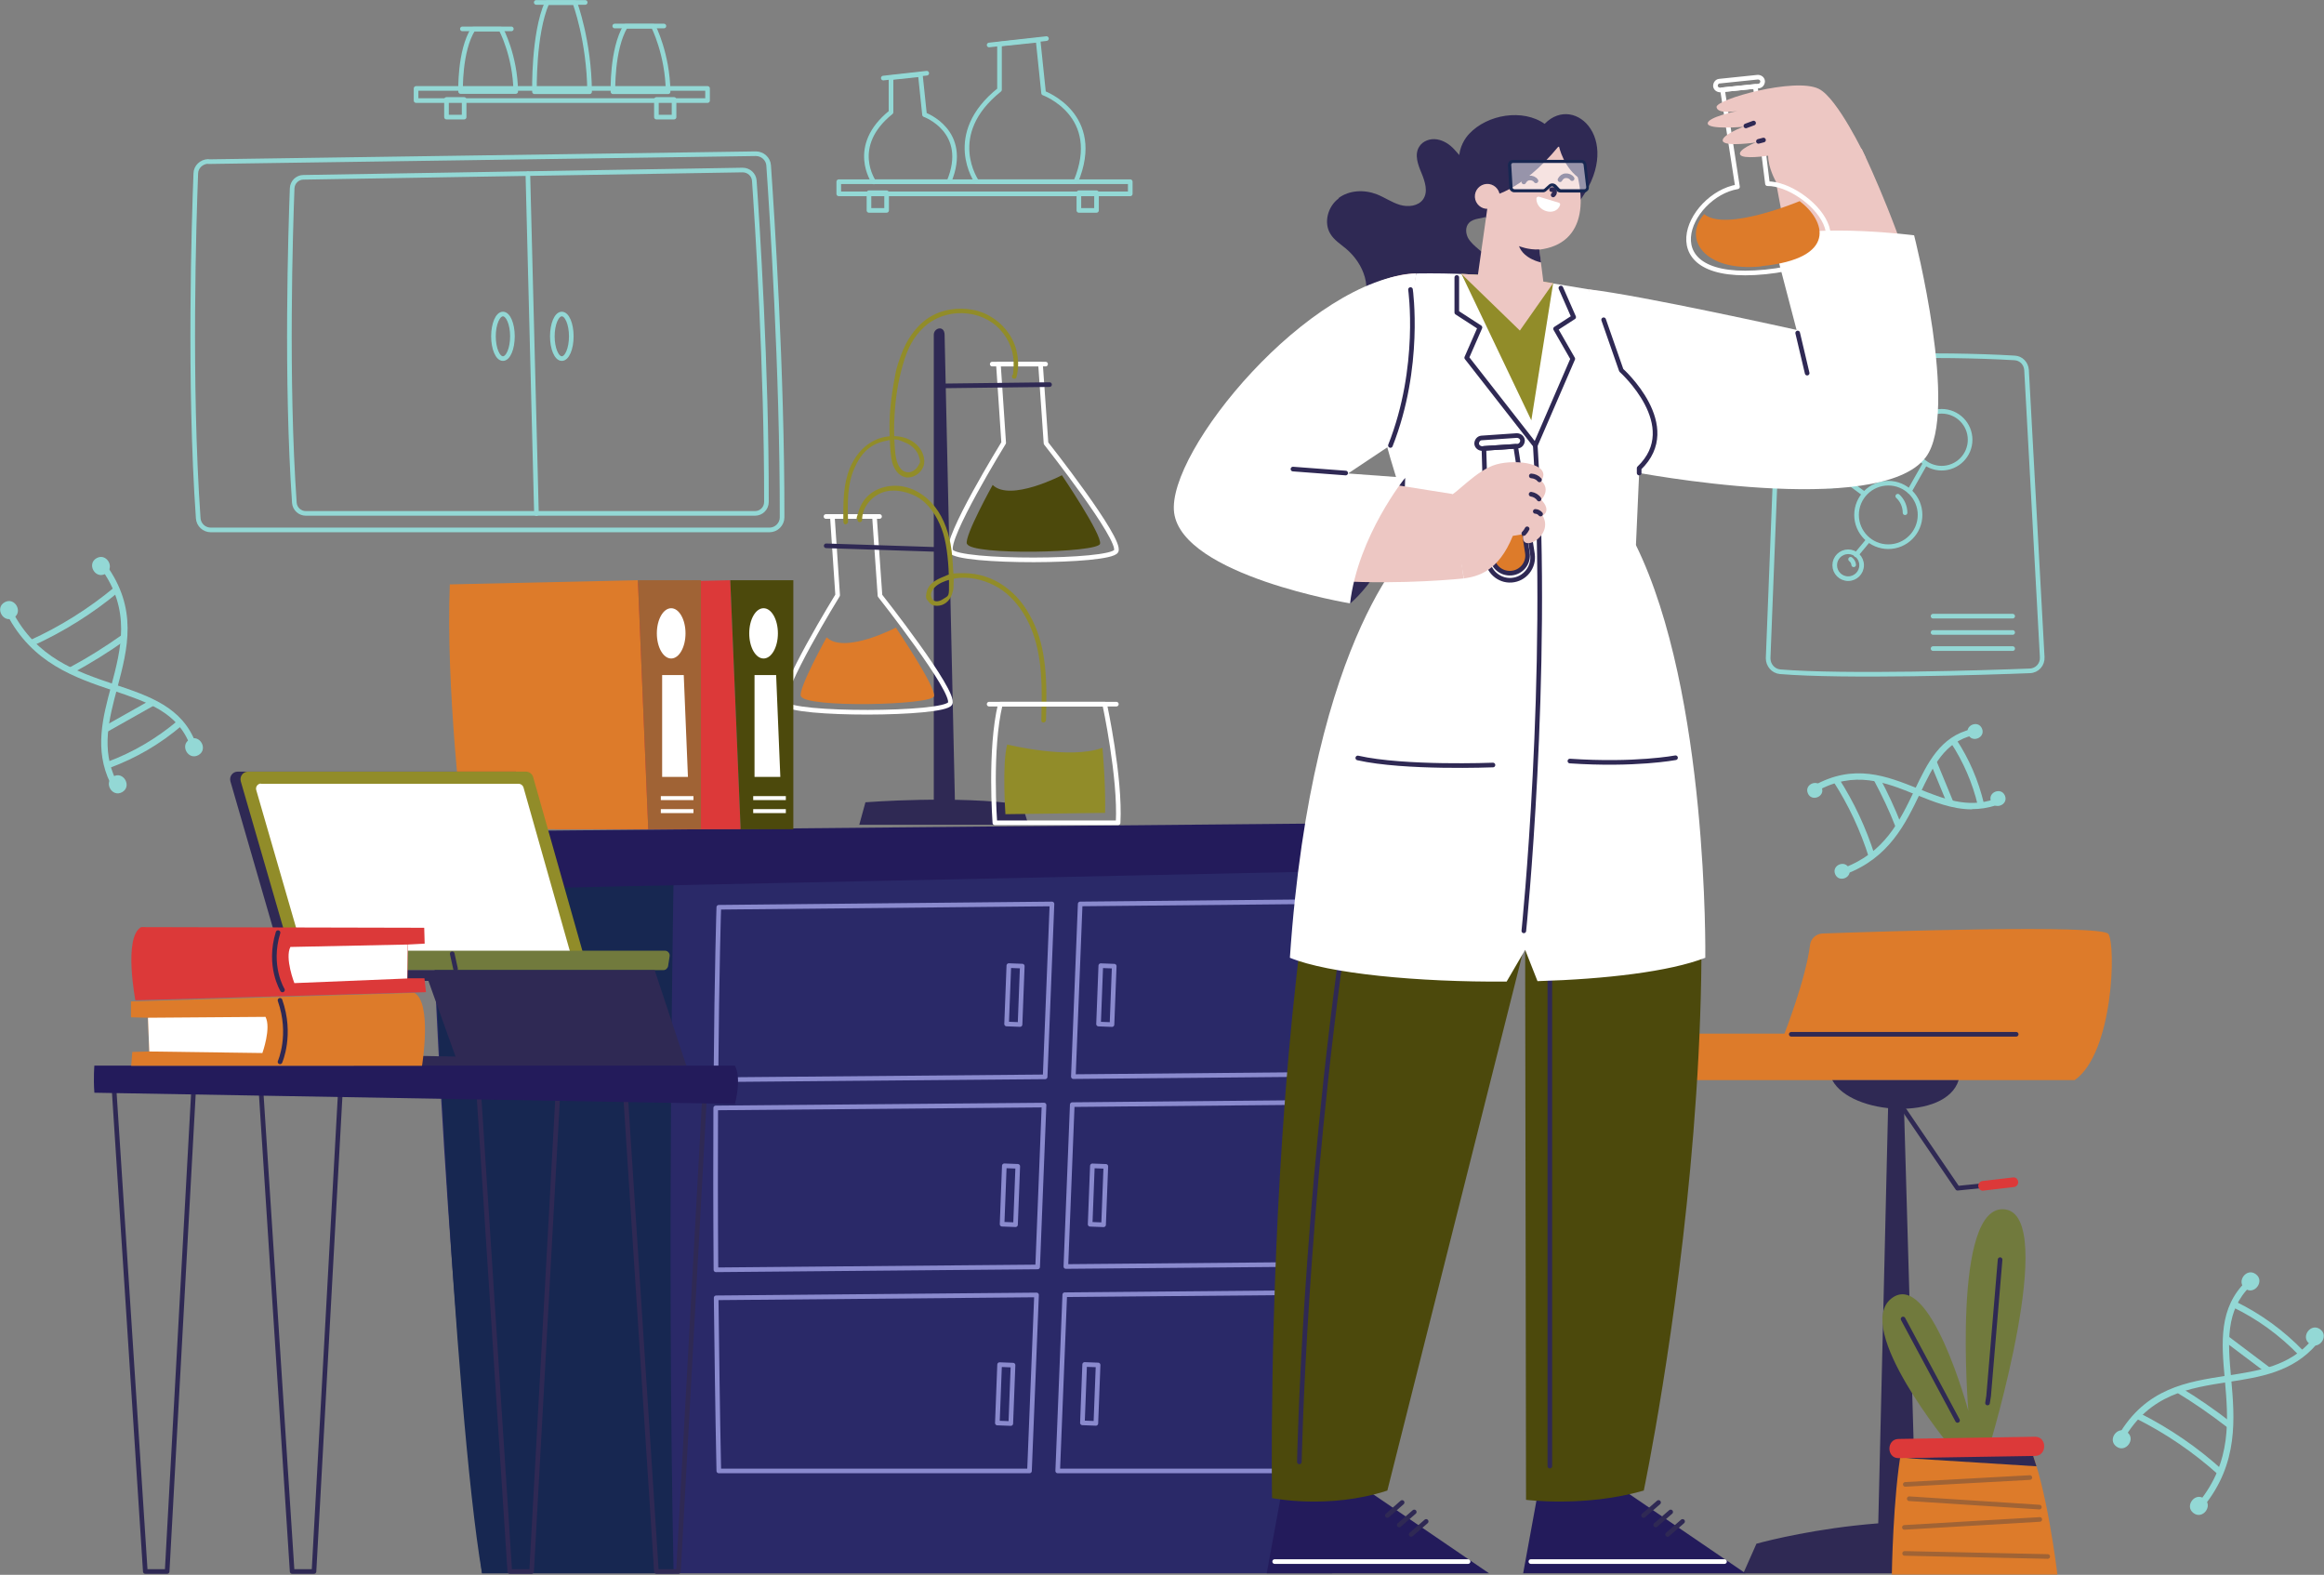 <svg xmlns="http://www.w3.org/2000/svg" id="Layer_1" viewBox="0 0 1054 714.1"><rect x="0" y="0" width="1054" height="714.1" fill="#808080" stroke="none"/><defs><style>      .st0 {        fill: #a06335;      }      .st1 {        stroke: #a06335;      }      .st1, .st2, .st3, .st4, .st5, .st6, .st7 {        fill: none;      }      .st1, .st2, .st3, .st4, .st5, .st6, .st7, .st8 {        stroke-linecap: round;        stroke-linejoin: round;      }      .st1, .st2, .st4, .st5, .st7, .st8 {        stroke-width: 2.1px;      }      .st9 {        fill: #edc7c3;      }      .st2, .st8 {        stroke: #2f2954;      }      .st10 {        fill: #4c490c;      }      .st11 {        fill: #918c29;      }      .st12, .st13 {        fill: #fff;      }      .st14 {        fill: #717a3d;      }      .st15 {        fill: #231b5b;      }      .st16 {        fill: #2a2968;      }      .st17, .st13 {        isolation: isolate;      }      .st18, .st8 {        fill: #dd7b2a;      }      .st19 {        fill: #2f2954;      }      .st3 {        stroke-width: 2.1px;      }      .st3, .st7 {        stroke: #93d8d5;      }      .st4, .st6 {        stroke: #8a8ace;      }      .st20 {        mix-blend-mode: multiply;      }      .st5 {        stroke: #fff;      }      .st6 {        stroke-width: 2.1px;      }      .st21 {        fill: #172751;      }      .st13 {        mix-blend-mode: soft-light;        opacity: .5;      }      .st22 {        fill: #93d8d5;      }      .st23 {        fill: #dc3939;      }    </style></defs><g class="st17"><g id="Layer_11" data-name="Layer_1"><g><g><g class="st20"><g><path class="st22" d="M86.2,338c-5.6-15-19.2-19.6-35-24.9-17.1-5.8-36.6-12.3-48.1-34.6l2.5-1.3c11,21.2,29,27.3,46.5,33.2,15.8,5.3,30.6,10.3,36.7,26.6l-2.7,1h0Z"></path><path class="st22" d="M50,355c-7.3-15-3.4-29.7.4-43.8,4.5-17,9.2-34.6-4.8-53.7l2.3-1.7c14.8,20.2,10,38.4,5.3,56.1-3.8,14.3-7.4,27.8-.6,41.9,0,0-2.6,1.2-2.6,1.2Z"></path><path class="st22" d="M14.6,293l-1.2-2.6c13.9-6.3,26.8-14.4,38.5-24.1l1.8,2.2c-11.9,9.9-25.1,18.1-39.2,24.5h.1Z"></path><path class="st22" d="M32.9,305.2l-1.4-2.5c8.2-4.4,16.2-9.4,23.8-14.8l1.7,2.3c-7.7,5.5-15.8,10.5-24.1,15Z"></path><rect class="st22" x="46.6" y="323.1" width="24" height="2.9" transform="translate(-151.8 70.6) rotate(-29.4)"></rect><path class="st22" d="M49.6,348.2l-1-2.7c11.7-4.3,22.5-10.7,32.1-18.8l1.9,2.2c-9.8,8.4-20.9,14.9-32.9,19.3h0Z"></path><path class="st22" d="M90,342.4c4.6-2.6.6-9.7-4-7.1s-.6,9.7,4,7.1Z"></path><path class="st22" d="M55.4,359.2c4.6-2.6.6-9.7-4-7.1s-.6,9.7,4,7.1Z"></path><path class="st22" d="M6.1,280.2c4.6-2.6.6-9.7-4-7.1s-.6,9.7,4,7.1Z"></path><path class="st22" d="M47.8,260.2c4.6-2.6.6-9.7-4-7.1-4.6,2.6-.6,9.7,4,7.1Z"></path></g></g><g class="st20"><g><path class="st22" d="M999.4,683l-2.2-1.8c15.1-18.6,13.4-37.6,11.8-55.9-1.5-16.6-2.8-32.2,9.7-44.3l2,2.1c-11.5,11.2-10.3,25.5-8.8,42,1.6,18,3.4,38.4-12.4,57.9h0Z"></path><path class="st22" d="M963.1,652.5l-2.5-1.4c12.6-21.7,31.2-24.5,49.3-27.3,14.6-2.2,28.5-4.3,38.6-16.2l2.2,1.9c-10.8,12.7-25.8,15-40.3,17.2-17.4,2.7-35.4,5.4-47.2,25.9h0Z"></path><path class="st22" d="M1006.2,668.8c-11.3-10.2-23.9-18.8-37.5-25.6l1.3-2.6c13.8,6.9,26.7,15.7,38.1,26.1l-1.9,2.1h0Z"></path><path class="st22" d="M1010.1,647.2c-7.4-5.7-15.1-11.1-23.1-15.9l1.5-2.4c8.1,4.9,16,10.3,23.4,16.1l-1.8,2.3h0Z"></path><rect class="st22" x="1018" y="602.4" width="2.9" height="24" transform="translate(-84.8 1058.8) rotate(-53)"></rect><path class="st22" d="M1042.6,614.5c-8.7-9-18.8-16.4-30.1-21.8l1.2-2.6c11.6,5.6,22,13.2,30.9,22.4l-2.1,2h0Z"></path><path class="st22" d="M1023.1,577.8c-4.2-3.2-9.1,3.4-4.9,6.5,4.2,3.2,9.1-3.4,4.9-6.5Z"></path><path class="st22" d="M1052.3,602.8c-4.2-3.2-9.1,3.4-4.9,6.5,4.2,3.2,9.1-3.4,4.9-6.5Z"></path><path class="st22" d="M999.7,679.6c-4.2-3.2-9.1,3.4-4.9,6.5,4.2,3.2,9.1-3.4,4.9-6.5Z"></path><path class="st22" d="M964.7,649.4c-4.2-3.2-9.1,3.4-4.9,6.5,4.2,3.2,9.1-3.4,4.9-6.5Z"></path></g></g><g class="st20"><g><path class="st22" d="M837,396.3l-1-2.7c18.7-6.9,25.6-21.3,32.2-35.1,6-12.6,11.7-24.5,26-27.9l.7,2.8c-13,3.1-18.1,13.9-24.1,26.4-6.6,13.7-14,29.2-33.8,36.6h0Z"></path><path class="st22" d="M894.3,367c-9,0-17.3-3.4-25.5-6.7-13.6-5.5-27.7-11.2-44.9-1.5l-1.4-2.5c18.4-10.3,33.1-4.4,47.4,1.3,11.5,4.6,22.3,9,34.6,4.8l.9,2.7c-3.8,1.3-7.5,1.8-11,1.8h0Z"></path><path class="st22" d="M847.6,388.8c-3.8-12.1-9.2-23.7-16.1-34.4l2.4-1.5c7,10.9,12.5,22.7,16.4,35.1l-2.7.8h0Z"></path><path class="st22" d="M859.7,375c-2.8-7.3-6.2-14.4-9.9-21.3l2.5-1.4c3.8,7,7.1,14.2,10,21.6l-2.7,1h.1Z"></path><rect class="st22" x="879.3" y="344.8" width="2.9" height="20.1" transform="translate(-68.8 362.4) rotate(-22.4)"></rect><path class="st22" d="M897,365.2c-2.4-10.2-6.6-19.8-12.3-28.5l2.4-1.6c6,9,10.2,18.9,12.7,29.4l-2.8.7h0Z"></path><path class="st22" d="M898.9,330.4c-1.7-4.1-8-1.5-6.3,2.6s8,1.5,6.3-2.6Z"></path><path class="st22" d="M909.3,360.8c-1.7-4.1-8-1.5-6.3,2.6s8,1.5,6.3-2.6Z"></path><path class="st22" d="M838.6,393.8c-1.7-4.1-8-1.5-6.3,2.6s8,1.5,6.3-2.6Z"></path><path class="st22" d="M826.2,357.1c-1.7-4.1-8-1.5-6.3,2.6s8,1.5,6.3-2.6Z"></path></g></g></g><g><g class="st20"><path class="st7" d="M807,168.1l-5.1,130.4c0,3.1,2.3,5.8,5.4,6.1,29,2.4,93.4.4,113.3-.4,3.3-.1,5.8-2.9,5.6-6.2l-7.1-130.2c-.2-3-2.5-5.4-5.5-5.5-34.7-2.1-84.7-.5-101.1.1-3.1.1-5.5,2.6-5.6,5.6h0Z"></path><path class="st7" d="M818.5,173.3h28.3"></path><line class="st7" x1="818.9" y1="180.7" x2="830.3" y2="180.7"></line><line class="st7" x1="819" y1="188.1" x2="827" y2="188.1"></line><circle class="st7" cx="856.4" cy="233.5" r="14.4"></circle><circle class="st3" cx="830.3" cy="212.5" r="7.9" transform="translate(-17.9 335.4) rotate(-22.6)"></circle><circle class="st7" cx="880.6" cy="199.4" r="12.9"></circle><circle class="st7" cx="838.2" cy="256.3" r="6.1"></circle><line class="st7" x1="841.8" y1="251.6" x2="847.3" y2="245"></line><line class="st7" x1="836.7" y1="217.5" x2="845.1" y2="223.7"></line><path class="st7" d="M873.2,210.1c-.3.5-.6,1-.9,1.5l-6.3,11.1"></path><path class="st7" d="M860.7,225c2.1,1.9,3.3,4.7,3.3,7.5"></path><path class="st7" d="M826,214.5c-.6-1.4-.6-2.9,0-4.3"></path><path class="st7" d="M873,194.9c.8-1.4,2.2-2.5,3.7-3.1"></path><path class="st7" d="M839.3,253.6c.8.6,1.3,1.5,1.4,2.5"></path><line class="st7" x1="876.7" y1="294.1" x2="912.8" y2="294.1"></line><line class="st7" x1="876.7" y1="286.8" x2="912.8" y2="286.8"></line><line class="st7" x1="876.7" y1="279.4" x2="912.8" y2="279.4"></line></g><g class="st20"><path class="st7" d="M94.5,73.3l248.3-3.6c3,0,5.6,2.3,5.8,5.3,1.4,20.1,6.2,93.2,6.1,159.6,0,3.1-2.6,5.7-5.7,5.7H95.6c-3,0-5.5-2.3-5.7-5.3-4.3-61.3-1.9-135.8-1.1-156.3,0-3,2.6-5.4,5.6-5.5h0Z"></path><path class="st7" d="M137.6,80.4l199.2-3.3c2.8,0,5.1,2.1,5.3,4.8,1.3,18.4,5.6,85.1,5.5,145.7,0,2.9-2.3,5.2-5.2,5.2h-203.7c-2.7,0-5-2.1-5.2-4.8-3.9-56-1.7-124-1-142.6.1-2.8,2.4-5,5.1-5h0Z"></path><line class="st7" x1="239.4" y1="78.8" x2="243.3" y2="232.9"></line><ellipse class="st7" cx="228.1" cy="152.5" rx="4.3" ry="10.1"></ellipse><ellipse class="st7" cx="254.8" cy="152.5" rx="4.3" ry="10.1"></ellipse></g><g class="st20"><g><g><path class="st7" d="M214.6,13.2c-6.3,10-5.7,28.3-5.7,28.3h25c-.2-16.3-6.7-28.3-6.7-28.3,0,0-12.6,0-12.6,0Z"></path><line class="st7" x1="209.7" y1="13.1" x2="231.9" y2="13.1"></line></g><g><path class="st7" d="M248.1,1.2c-6.3,14.2-5.7,40.4-5.7,40.4h25c-.2-23.2-6.7-40.4-6.7-40.4,0,0-12.6,0-12.6,0Z"></path><line class="st7" x1="243.2" y1="1.1" x2="265.4" y2="1.1"></line></g><g><path class="st7" d="M283.7,11.9c-6.3,10.5-5.7,29.7-5.7,29.7h25c-.2-17.1-6.7-29.7-6.7-29.7h-12.6,0Z"></path><line class="st7" x1="278.8" y1="11.8" x2="301.1" y2="11.8"></line></g></g><g><rect class="st7" x="188.7" y="40.1" width="132.2" height="5.5"></rect><rect class="st7" x="202.5" y="45.1" width="8" height="8"></rect><rect class="st7" x="297.7" y="45.1" width="8" height="8"></rect></g><g><rect class="st7" x="380.4" y="82.4" width="132.2" height="5.5"></rect><rect class="st7" x="394.1" y="87.4" width="8" height="8"></rect><rect class="st7" x="489.3" y="87.4" width="8" height="8"></rect></g><g><path class="st7" d="M396.4,82.4h34c9.6-23-11.1-30.4-11.1-30.4l-1.9-18.2-13.3,1.4v15.7c-19.2,15.4-7.8,31.6-7.8,31.6h0Z"></path><line class="st7" x1="400.6" y1="35.4" x2="420.3" y2="33.2"></line></g><g><path class="st7" d="M443,82.4h44.9c12.7-30.3-14.6-40.2-14.6-40.2l-2.5-24-17.5,1.8v20.7c-25.4,20.3-10.3,41.7-10.3,41.7Z"></path><line class="st7" x1="448.6" y1="20.4" x2="474.6" y2="17.5"></line></g></g></g></g><g><g><g><path class="st16" d="M604.2,713.4H218.6c-18.6-152.1-23.3-319.7-23.3-319.7l438.6-4.6s-7.5,162.2-29.7,324.3Z"></path><path class="st21" d="M218.6,713.4h86.9c-3.1-148.6,0-315.6,0-315.6l-109.9,3.3s10,236.2,23,312.3Z"></path><path class="st15" d="M188.8,377.2l455.7-4.2c2.7,0,4.9,2.1,5,4.9,0,5,0,8.8,0,11.5,0,2.7-2.2,4.8-4.9,4.8l-455.3,9.7c-2.6,0-4.7-1.9-5-4.4-.8-6.7-.7-13.4-.4-17.6.2-2.6,2.3-4.6,4.9-4.7h0Z"></path><g><g><path class="st4" d="M324.9,588.5l145.2-1.3-3.2,79.8h-140.9c-.6-28.4-.9-54.6-1.2-78.5h.1Z"></path><path class="st4" d="M473.5,501.1l-2.9,73.4-145.9,1.3c-.2-27.9-.2-52.4-.1-73.4l148.9-1.3Z"></path><path class="st4" d="M477.1,410l-3.1,78.3-149.3,1.3c.4-51.2,1.3-78.2,1.3-78.2l151.1-1.5h0Z"></path><path class="st4" d="M482.9,587.1l113-1c-5.4,47.1-9.7,80.9-9.7,80.9h-106.5l3.2-79.9h0Z"></path><path class="st4" d="M605.2,499.9c-2.6,25.6-5.3,50.7-7.8,73.4l-114,1,2.9-73.4,118.9-1.1h0Z"></path><path class="st4" d="M613.3,408.7c-1.8,24.7-4.2,51.7-6.8,78.4l-119.7,1.1,3.1-78.3,123.4-1.2Z"></path></g><rect class="st6" x="488.5" y="448.2" width="26.5" height="6.1" transform="translate(31.6 935.3) rotate(-87.8)"></rect><rect class="st6" x="484.7" y="539" width="26.5" height="6.1" transform="translate(-62.8 1018.8) rotate(-87.8)"></rect><rect class="st6" x="481.2" y="629" width="26.5" height="6.1" transform="translate(-156.1 1101.9) rotate(-87.8)"></rect><rect class="st6" x="442.6" y="629" width="26.5" height="6.1" transform="translate(-193.2 1063.4) rotate(-87.8)"></rect><rect class="st6" x="444.7" y="539" width="26.5" height="6.1" transform="translate(-101.2 978.8) rotate(-87.8)"></rect><rect class="st6" x="446.8" y="448.2" width="26.5" height="6.1" transform="translate(-8.5 893.6) rotate(-87.8)"></rect></g></g><g><g><path class="st19" d="M423.5,151.9v221.3h9.8l-4.9-221.3c0-4.6-5-3.3-4.9,0h0Z"></path><g><path class="st5" d="M399.1,270.1l-2.5-35.9h-19.1l2.4,35.7s-27,43.8-23.9,49.1c3.1,5.4,72.2,5.2,74.9,0,2.7-5.2-31.8-48.9-31.8-48.9h0Z"></path><line class="st5" x1="374.6" y1="234.2" x2="398.9" y2="234.2"></line><path class="st18" d="M363.2,315.7c-1.2-3.5,11.7-26.7,11.7-26.7,8,7.8,31.4-4.4,31.4-4.4,0,0,18.3,27,17.3,31.1s-58.5,5.4-60.3,0h-.1Z"></path></g><g><path class="st5" d="M474.4,201l-2.5-35.9h-19.1l2.4,35.7s-27,43.8-23.9,49.1c3.1,5.4,72.2,5.2,74.9,0,2.7-5.2-31.8-48.9-31.8-48.9Z"></path><line class="st5" x1="450" y1="165.1" x2="474.2" y2="165.1"></line><path class="st10" d="M438.5,246.6c-1.2-3.5,11.7-26.7,11.7-26.7,8,7.8,31.4-4.4,31.4-4.4,0,0,18.3,27,17.3,31.1s-58.5,5.4-60.3,0h-.1Z"></path></g><line class="st2" x1="374.7" y1="247.5" x2="426.6" y2="249.2"></line><line class="st2" x1="426.5" y1="175" x2="476" y2="174.4"></line><path class="st19" d="M389.8,374h76.6l-2.8-9.1c-29-4.4-71.1-1.1-71.1-1.1l-2.8,10.2h0Z"></path></g><path class="st11" d="M384.6,236.1c-.2-7.8-.4-16,2.7-23.3s7.2-11.2,13.6-12.7,6.2-.7,9.2.4,5.6,3.3,6.6,6.3.5,3-.2,4.3-1.8,2.3-3.1,2.8-2.7.3-3.8-.4-1.8-1.8-2.3-2.9c-1.3-3-1.4-6.4-1.6-9.6s-.3-8.4,0-12.5c.4-7.8,1.6-15.7,3.8-23.2s4.7-12.4,9.5-16.9,11.2-6.6,17.6-6.4,12.6,2.7,17,7.5,6.4,10.6,6.1,16.6-.3,2.9-.7,4.3,1.7,1.9,2,.6c1.7-6.5.5-13.6-3.1-19.2s-9.7-10-16.6-11.3-14.4-.2-20.3,3.7-10,10.3-12.4,16.9-2.2,7-2.9,10.6-1.5,8.8-1.9,13.3-.5,8.9-.3,13.4.2,4.4.4,6.6.4,3.3.8,4.9c.9,2.9,2.7,5.8,5.9,6.5s7-1.6,8.2-4.9-.5-7.5-3.1-9.9-5.9-3.6-9.4-3.8-7,.5-10.1,2.1-5.9,4.2-7.9,7.1c-4.7,6.7-5.7,14.9-5.8,22.9s0,4.3,0,6.5,2.2,1.4,2.1,0h0v-.3Z"></path><path class="st11" d="M391,235.7c0-5.6,4.1-10.5,9.2-12.4s12.5-.4,17.4,3.1,8.4,9.6,10.2,15.6,2.5,14.4,2.6,21.7-.1,6.2-2.6,7.9-5,1.5-5.5-1.3,2.5-5.1,4.9-6.2,5.5-1.9,8.4-2.1c6-.3,12,1.4,17.2,4.5s9.4,8.1,12.4,13.4c6.9,12.4,7.5,27,7.2,40.9s0,3.7-.1,5.6,2.1,1.4,2.1,0c.2-8.2.4-16.4-.5-24.5s-2.5-14.2-5.7-20.7-7.2-11.5-12.7-15.4-11.9-5.9-18.5-5.9-6.5.6-9.5,1.8-6.4,3.1-7.2,6.6,0,3.3,1,4.7,2.3,1.7,3.7,1.7c3.2,0,5.7-2.2,6.7-5.1s.7-3.4.8-5.2,0-3.8-.2-5.8c-.2-4-.5-8.1-1.2-12-1.3-6.9-4-13.8-8.9-18.9s-11.6-8.1-18.5-7.3-12.1,4.8-14.1,10.9-.7,2.9-.7,4.4,2.1,1.4,2.1,0h0Z"></path><g><g><path class="st5" d="M451.2,373.1h55.9c1.1-20.5-6.1-53.8-6.1-53.8h-47.3c-5,20.4-2.5,53.8-2.5,53.8Z"></path><line class="st5" x1="448.6" y1="319.3" x2="506.3" y2="319.3"></line></g><path class="st11" d="M455.9,369.2l45.3-.6c.3-13.3-1.2-29.5-1.2-29.5-14.8,5.5-43.2-1.5-43.2-1.5-2.4,8.7-.8,31.7-.8,31.7h0Z"></path></g></g><g><g><path class="st23" d="M251.8,376h84.1l-4.7-112.9-85.3,1.9c-1.9,46.6,5.9,111.1,5.9,111.1h0Z"></path><polygon class="st10" points="335.9 376 359.8 376 359.8 263.1 331.2 263.1 335.9 376"></polygon><path class="st12" d="M352.8,287.2c0,6.3-2.9,11.4-6.5,11.4s-6.5-5.1-6.5-11.4,2.9-11.4,6.5-11.4,6.5,5.1,6.5,11.4Z"></path><rect class="st12" x="341.6" y="366.9" width="14.8" height="1.8"></rect><rect class="st12" x="341.6" y="361" width="14.8" height="1.8"></rect><polygon class="st12" points="342.2 306.1 352 306.1 353.9 352.3 342.2 352.3 342.2 306.1"></polygon></g><g><path class="st18" d="M209.9,376h84.1l-4.7-112.9-85.3,1.9c-1.9,46.6,5.9,111.1,5.9,111.1h0Z"></path><polygon class="st0" points="294 376 317.9 376 317.9 263.1 289.3 263.1 294 376"></polygon><ellipse class="st12" cx="304.4" cy="287.2" rx="6.5" ry="11.4"></ellipse><rect class="st12" x="299.7" y="366.9" width="14.8" height="1.8"></rect><rect class="st12" x="299.7" y="361" width="14.8" height="1.8"></rect><polygon class="st12" points="300.3 306.1 310.1 306.1 312 352.3 300.3 352.3 300.3 306.1"></polygon></g></g></g><g><g><path class="st18" d="M805.7,489.8h135.2c17.6-12.3,18.8-61.3,15.3-66.3-3.1-4.4-104.5-1.1-129.6-.2-2.9.1-5.4,2.3-5.7,5.2-1.9,15.5-11.6,40.2-11.6,40.2h-39.3c-7,12.6-2.9,21.1-2.9,21.1h38.7,0Z"></path><line class="st2" x1="812.4" y1="469" x2="914.4" y2="469"></line></g><g><path class="st19" d="M790.7,713.4h142.1l-6.6-15c-53.7-19.8-129.6,1.6-129.6,1.6l-5.9,13.3h0Z"></path><polygon class="st19" points="851.8 692.7 856.4 498.3 863.4 498.3 869 692.7 851.8 692.7"></polygon><path class="st19" d="M831,489.8h57.3c-5.7,18.6-48.8,16-57.3,0Z"></path><polyline class="st2" points="861.7 500.5 887.8 538.8 911.5 536.4"></polyline><path class="st23" d="M913.1,533.9l-13.7,1.6c-1.1,0-2.2.9-2.2,2.2s1,2.3,2.2,2.2l13.7-1.6c1.1,0,2.2-.9,2.2-2.2s-1-2.3-2.2-2.2Z"></path></g></g><g><g><g><path class="st19" d="M129.3,439.9l-24.8-85.6c-.6-2.2,1-4.4,3.3-4.4h126c1.5,0,2.9,1,3.3,2.5l24.3,85.7-132.1,1.9h0Z"></path><path class="st11" d="M134,439.9l-24.8-85.6c-.6-2.2,1-4.4,3.3-4.4h126c1.5,0,2.9,1,3.3,2.5l24.3,85.7-132.1,1.9h0Z"></path><path class="st12" d="M118.3,355.4h116.9c1,0,1.9.7,2.2,1.6l21.4,75.5-120.6,1.7-22-76c-.4-1.4.7-2.9,2.2-2.9h-.1Z"></path><path class="st14" d="M129.3,439.9h171.6c1,0,1.9-.8,2.1-1.8l.7-4.5c.2-1.3-.8-2.5-2.1-2.5H126.4l2.9,8.8Z"></path><line class="st2" x1="205.1" y1="432.5" x2="206.6" y2="439.3"></line></g><polygon class="st19" points="129.3 444.8 194.3 444.8 206.6 479.1 160.5 478.3 160.5 484.6 311.3 483.3 296.9 439.9 129.2 439.9 129.3 444.8"></polygon></g><g><polyline class="st2" points="216.9 491.9 231.2 712.6 241.1 712.6 253.2 492.5"></polyline><polyline class="st2" points="283.4 491.9 297.7 712.6 307.7 712.6 319.8 492.5"></polyline><polyline class="st2" points="51.6 491.9 65.9 712.6 75.8 712.6 87.9 492.5"></polyline><polyline class="st2" points="118.2 491.9 132.5 712.6 142.4 712.6 154.5 492.5"></polyline><path class="st15" d="M42.8,483.2h290.5c3.2,6,0,17.4,0,17.4l-290.5-5.1c-.5-6.7,0-12.3,0-12.3h0Z"></path></g><g><g><path class="st18" d="M59.5,454.1l128.4-3.9c8.2,4.4,3.5,33.1,3.5,33.1H59.5l.5-6.3,7.7-.2-.6-15.3-7.7-.2v-7.2h.1Z"></path><path class="st2" d="M127,453.6c5.5,15.6,0,27.9,0,27.9"></path><path class="st12" d="M67.2,461.5l53.2-.4c2.7,5-1.4,16.4-1.4,16.4l-51.3-.7-.6-15.3h0Z"></path></g><g><path class="st23" d="M192.4,420.7l-128.4-.3c-8.1,4.6-2.6,33.2-2.6,33.2l131.8-3.7-.7-6.3h-7.7l.2-15.3,7.6-.4-.2-7.2h0Z"></path><path class="st2" d="M126.1,422.9c-4.7,15.2,2,26,2,26"></path><path class="st12" d="M184.9,428.3l-53.2,1.1c-2.6,5.1,1.8,16.4,1.8,16.4l51.2-2.1.2-15.4Z"></path></g></g></g><g><g><path class="st14" d="M909.4,548.4c-24.5-3.2-16.7,91.4-16.7,91.4,0,0-17.4-64.7-34.9-51-17.4,13.7,26.5,66.9,26.5,66.9h18s31.5-104.2,7-107.3h.1Z"></path><line class="st2" x1="863.1" y1="598.1" x2="887.8" y2="644.1"></line><path class="st2" d="M901.4,636.2s.3-2.1.5-3.2l5.2-61.8"></path></g><path class="st18" d="M862.4,657.2l57.8-1.5c7.9,16.6,12.9,58.3,12.9,58.3h-75.1s.5-35.3,4.4-56.9h0Z"></path><polygon class="st19" points="864.6 661.2 923.6 664.9 921.6 658.7 864.6 661.2"></polygon><path class="st23" d="M922.9,651.5c-20.6.3-41.2.7-61.8,1-5.6,0-5.6,8.8,0,8.7,20.6-.3,41.2-.7,61.8-1,5.6,0,5.6-8.8,0-8.7Z"></path><line class="st1" x1="864.1" y1="673.1" x2="920.6" y2="670"></line><line class="st1" x1="865.9" y1="679.6" x2="924.9" y2="683.4"></line><line class="st1" x1="925.1" y1="689" x2="863.7" y2="692.6"></line><line class="st1" x1="863.8" y1="704.4" x2="928.7" y2="705.8"></line></g><g><g><g><path class="st15" d="M791.7,713.4h-100.9l6.2-33.9c21.2,3.5,38-4.7,38-4.7l56.6,38.6h.1Z"></path><line class="st2" x1="763.1" y1="689.9" x2="756.3" y2="695.8"></line><line class="st2" x1="750.9" y1="691.5" x2="757.7" y2="685.6"></line><line class="st2" x1="752.2" y1="681.3" x2="745.4" y2="687.2"></line><line class="st5" x1="782.1" y1="708.1" x2="694.3" y2="708.1"></line></g><g><path class="st15" d="M675.4,713.4h-100.9l6.2-33.9c21.2,3.5,38-4.7,38-4.7l56.6,38.6h.1Z"></path><line class="st2" x1="646.8" y1="689.9" x2="640" y2="695.8"></line><line class="st2" x1="634.6" y1="691.5" x2="641.4" y2="685.6"></line><line class="st2" x1="635.9" y1="681.3" x2="629.2" y2="687.2"></line><line class="st5" x1="665.8" y1="708.1" x2="578.1" y2="708.1"></line></g><path class="st10" d="M642,245.5l99.8,4.9c65,133.5,3.7,425.5,3.7,425.5-26.8,7.7-53.4,4.2-53.4,4.2l-.4-252.3-62.5,248.1c-26.6,8.7-52.3,3.4-52.3,3.4,0,0-5.8-340.9,65.2-433.8h0Z"></path><g><path class="st2" d="M705.3,250c4.4,33.5,3.1,64.6,3.1,64.6"></path><path class="st2" d="M713.8,250c5.6,45.2-5.3,55.4-5.3,55.4"></path><path class="st2" d="M610.3,418.4c-18.8,129.3-21,244.5-21,244.5"></path><line class="st2" x1="702.9" y1="401.1" x2="702.9" y2="664.8"></line></g></g><g><path class="st19" d="M607.1,89.8c4.8-3.6,11.6-3.9,17.3-1.7,3.6,1.4,6.8,3.7,10.5,4.8,3.7,1.1,8.3.6,10.5-2.5,2.4-3.4.9-8-.7-11.9-1.6-3.8-3.3-8.3-1.1-11.9,1.6-2.7,5-3.9,8.1-3.4s5.8,2.3,7.9,4.6c2.1,2.2,3.8,4.9,6.7,5.9,2.7.9,5.9-.2,7.5-2.5l3.6,22.4c.4,1.6-.7,3.2-2.1,4.1-1.4.8-3.1,1.1-4.7,1.4-1.6.3-3.3.8-4.4,2-1.7,1.8-1.5,4.7-.4,6.8,1.2,2.1,3.1,3.7,5,5.3,3.3,2.7,6.5,5.5,8.9,9,2.3,3.5,3.7,7.9,2.8,12-.4,1.9-1.4,3.8-2.9,5-2.3,1.8-5.5,1.7-8.4,1.6-18-.9-36.4-3.7-54.1,0,2.7-4.5,3.3-10.1,1.9-15.1-1.4-5-4.5-9.5-8.5-12.9-2.5-2.1-5.4-3.9-7.1-6.7-3.2-5.1-1.2-12.5,3.7-16.1v-.2Z"></path><path class="st9" d="M720.5,131.2c34.8,5.9,98.4,22.9,98.4,22.9l-14.4-76.5,39.8-10.2s54.3,111.1,23.5,141.1c-24.9,24.2-126,2.7-126,2.7l-21.3-80.1h0Z"></path><path class="st12" d="M720.5,131.2c23.3,2.6,94.3,18.4,94.3,18.4l-11-42c22.3-6.3,64.3-.9,64.3-.9,0,0,20.5,80,5.4,100.5-20.9,28.4-133.2,6.7-133.2,6.7l-19.8-82.7h0Z"></path><path class="st12" d="M585,434.3c17.5,7.2,58.1,11.1,98.3,10.8l8.4-14.4,5.6,14.2c30.9-.9,59.9-4.3,76.1-10.6,0,0,1.6-119.9-31.5-187.2l-99.9-1.6s-46.9,39.6-57,188.8h0Z"></path><path class="st12" d="M627.6,197.2l3,10.7,11.4,37.7c51.7,12.1,99.8,4.9,99.8,4.9l1.7-38.2c13.7-11.9,3.7-33.8-8.2-44.4l-14.8-36.7c-23.6-3.9-43.6-7.7-78.2-7.2l-14.7,73.2Z"></path><g><g><path class="st11" d="M662.8,124.2l31.7,66.4,9.9-62.2c-13.2-2-27-3.4-41.6-4.2h0Z"></path><path class="st9" d="M662.8,124.2l26.5,25.7,15.1-21.5c-11.3-1.9-28.1-3.6-41.6-4.2Z"></path><path class="st19" d="M700.6,56.1c13.8-14.1,36.8,8.3,14.7,36.5-22.1,28.2-41.4,6.1-41.4,6.1-19.2-22.5-11-34.3-7.6-38,8.3-8.9,24.4-11.5,34.3-4.5h0Z"></path><path class="st9" d="M698.1,113.1l2.6,20.5c-17.3,2.8-31.1-4.2-31.1-4.2l7.9-55.8,33-8c10.5,23.2,9.2,45-12.4,47.6h0Z"></path><path class="st19" d="M717.3,81.5c-8.2-4.9-10.3-15.3-10.3-15.3-17.7,21.6-31.8,23-31.8,23l1.2-17.8,38-8.8,2.9,18.9h0Z"></path><path class="st19" d="M698.1,113.1c-4.9.3-9.2-1.5-9.2-1.5,2.2,5.9,10,7.4,10,7.4l-.8-6h0Z"></path><path class="st9" d="M668.9,89.4c.2,3.1,2.9,5.5,6,5.3s5.5-2.9,5.3-6-2.9-5.5-6-5.3-5.5,2.9-5.3,6Z"></path><g><path class="st2" d="M703.7,86c.4-.2.8,0,1.1.3s.3.8.2,1.1c0,.4-.3.7-.6,1"></path><path class="st12" d="M706.9,91.9l-8.9-2.7c-.6-.2-1.2.3-1.2.9,0,5.8,8.6,8.3,10.7,3,.2-.5,0-1.1-.6-1.2Z"></path><path class="st2" d="M696.6,82c-.6-.9-1.8-1.4-2.9-1.3-1.1,0-2.1.8-2.6,1.8"></path><path class="st2" d="M713,81c-.6-.9-1.8-1.4-2.9-1.3-1.1,0-2.1.8-2.6,1.8"></path></g></g><g><path class="st13" d="M717.2,73.2h-31c-.9,0-1.7.8-1.6,1.7l.6,10.1c0,.9.8,1.5,1.6,1.5h12.9c.4,0,.8-.2,1.1-.4l2-1.8c.6-.6,1.7-.6,2.3,0l1.6,1.7c.3.3.7.5,1.2.5h10.6c1,0,1.7-.8,1.6-1.8l-1.1-10.1c0-.8-.8-1.4-1.6-1.4h-.2Z"></path><path class="st21" d="M706.1,86.5l-1.6-1.7c-.3-.4-.9-.4-1.2,0l-2,1.8c-.4.4-1,.6-1.6.6h-12.9c-1.2,0-2.3-1-2.3-2.2l-.6-10.1c0-.6.2-1.3.6-1.7.4-.5,1.1-.7,1.7-.7h31c1.2,0,2.2.9,2.3,2.1l1.1,10.1c0,.7,0,1.3-.6,1.8-.4.5-1.1.8-1.7.8h-10.6c-.6,0-1.3-.3-1.7-.7h0ZM686.2,73.9c-.2,0-.5,0-.6.3-.2.2-.3.4-.2.7l.6,10.1c0,.5.4.8.9.8h12.9c.2,0,.4,0,.6-.2l2-1.8c.9-.9,2.4-.8,3.3,0l1.6,1.7c.2.2.4.3.6.3h10.6c.3,0,.5,0,.7-.3.2-.2.2-.4.2-.7l-1.2-10.1c0-.4-.4-.8-.9-.8h-31.1Z"></path></g></g><g><g><path class="st5" d="M801.6,83.3l-5.5-44.1-14.9,1.5,6.8,44c-22.6,3.8-40.7,44,12.7,38.6,53.4-5.4,18.8-40.3.9-40Z"></path><path class="st5" d="M797.6,39l-17.4,1.8c-1.1,0-2.1-.7-2.2-1.8h0c0-1.1.7-2.1,1.8-2.2l17.4-1.8c1.1,0,2.1.7,2.2,1.8h0c0,1.1-.7,2.1-1.8,2.2Z"></path></g><path class="st18" d="M798.8,120.8c-26.1,2.6-35.7-12.8-25.9-23.7,9.8,8.2,43.3-5.9,43.3-5.9,11.6,8.8,17.6,26-17.4,29.5h0Z"></path></g><g><path class="st9" d="M846,71.1s-12.6-26.6-21.1-30.8c-10.7-5.4-47,4.8-46.4,8.3.5,3.4,9.5,1.7,9.5,1.7,0,0-13.7,2.8-13.5,5.7s16.1,1.5,16.1,1.5c0,0-10.5,4-9.2,6.6,1.4,2.5,14.9.5,14.9.5,0,0-8.2,3.2-7.1,5.5s12.7.5,12.7.5c0,5.5,3.4,11.5,3.4,11.5l40.7-10.8v-.2Z"></path><line class="st2" x1="797.5" y1="64.1" x2="799.8" y2="63.5"></line><line class="st2" x1="791.8" y1="57.1" x2="795.3" y2="55.8"></line></g><g><path class="st2" d="M743.4,214.5v-2.2c20.1-19.2-8.1-44.4-8.1-44.4l-8-22.9"></path><line class="st2" x1="815.3" y1="151" x2="819.6" y2="169.2"></line><polyline class="st2" points="707.9 130.6 713.7 143.8 705.5 149.1 713.3 162.7 696.3 202 665.2 162.2 671.2 148.5 660.7 141.7 660.7 125.8"></polyline><path class="st2" d="M696.3,202c6.6,105.1-5.2,220.1-5.2,220.1"></path><path class="st2" d="M615.8,343.7c21.2,4.8,61.3,3.2,61.3,3.2"></path><path class="st2" d="M712,345.1c29.6,2,47.9-1.5,47.9-1.5"></path></g><g><path class="st2" d="M673,203.3l1.5,49.8c.2,5.8,5.2,10.4,11,10h0c6-.4,10.4-5.9,9.5-11.9l-7.6-48.8-14.4.9Z"></path><path class="st8" d="M688.7,224.4c-.7-.2-1.4-.5-2.1-.7-3.4-1.1-7.2-2.2-10.8-2.2l.9,30.6c0,4.6,4,8.1,8.6,7.8,4.7-.3,8.2-4.6,7.4-9.3l-4.1-26.3h0Z"></path><path class="st2" d="M688.3,202.3l-16,1.1c-1.3,0-2.5-.9-2.6-2.2h0c0-1.3.9-2.5,2.2-2.6l16-1.1c1.3,0,2.5.9,2.6,2.2h0c0,1.3-.9,2.5-2.2,2.6Z"></path></g><g><g><path class="st9" d="M690.9,242.2l-4.8.8c-6.6,16.4-16.1,18.4-22.2,19.3l-6.6-37.5c2.7-.2,12.1-11.6,21.3-14.2s25.5-.3,20.4,7.4c4.5,4.2,0,8.6,0,8.6,4.9,5.2.6,7.2.6,7.2,5.6,9.4-10.8,17.8-8.7,8.4h0Z"></path><g><path class="st2" d="M698.2,217.6c-.9-1.1-2.3-1.7-3.7-1.8"></path><path class="st2" d="M698,226.3c-.8-1.2-2.2-2-3.6-2.2"></path><path class="st2" d="M698.7,233.1c-.6-.7-1.5-1.2-2.4-1.2"></path><path class="st2" d="M691.1,241.9c.6-.6,1.1-1.3,1.5-2.1"></path></g></g><path class="st19" d="M637.3,216.7c-.6,37.3-25,57-25,57-6.9-29,25-57,25-57h0Z"></path><path class="st9" d="M642.3,124c-36.9-.3-115.6,74.4-102.8,112,13,38.1,124.3,26.3,124.3,26.3l-5.1-38.3-52.3-8.3,25.6-15.4,10.2-76.4h0Z"></path><path class="st12" d="M642.3,124c-48.6,2.2-113.4,80.8-109.8,108.5,3.8,28.5,79.8,41.1,79.8,41.1,3.6-30.6,25-57,25-57l-25.9-1.9,21.3-14.2,9.6-76.6h0Z"></path><g><path class="st2" d="M630.6,202c14.1-35.7,9.1-70.7,9.1-70.7"></path><line class="st2" x1="610.3" y1="214.5" x2="586.4" y2="212.7"></line></g></g></g></g></g></g></g></svg>